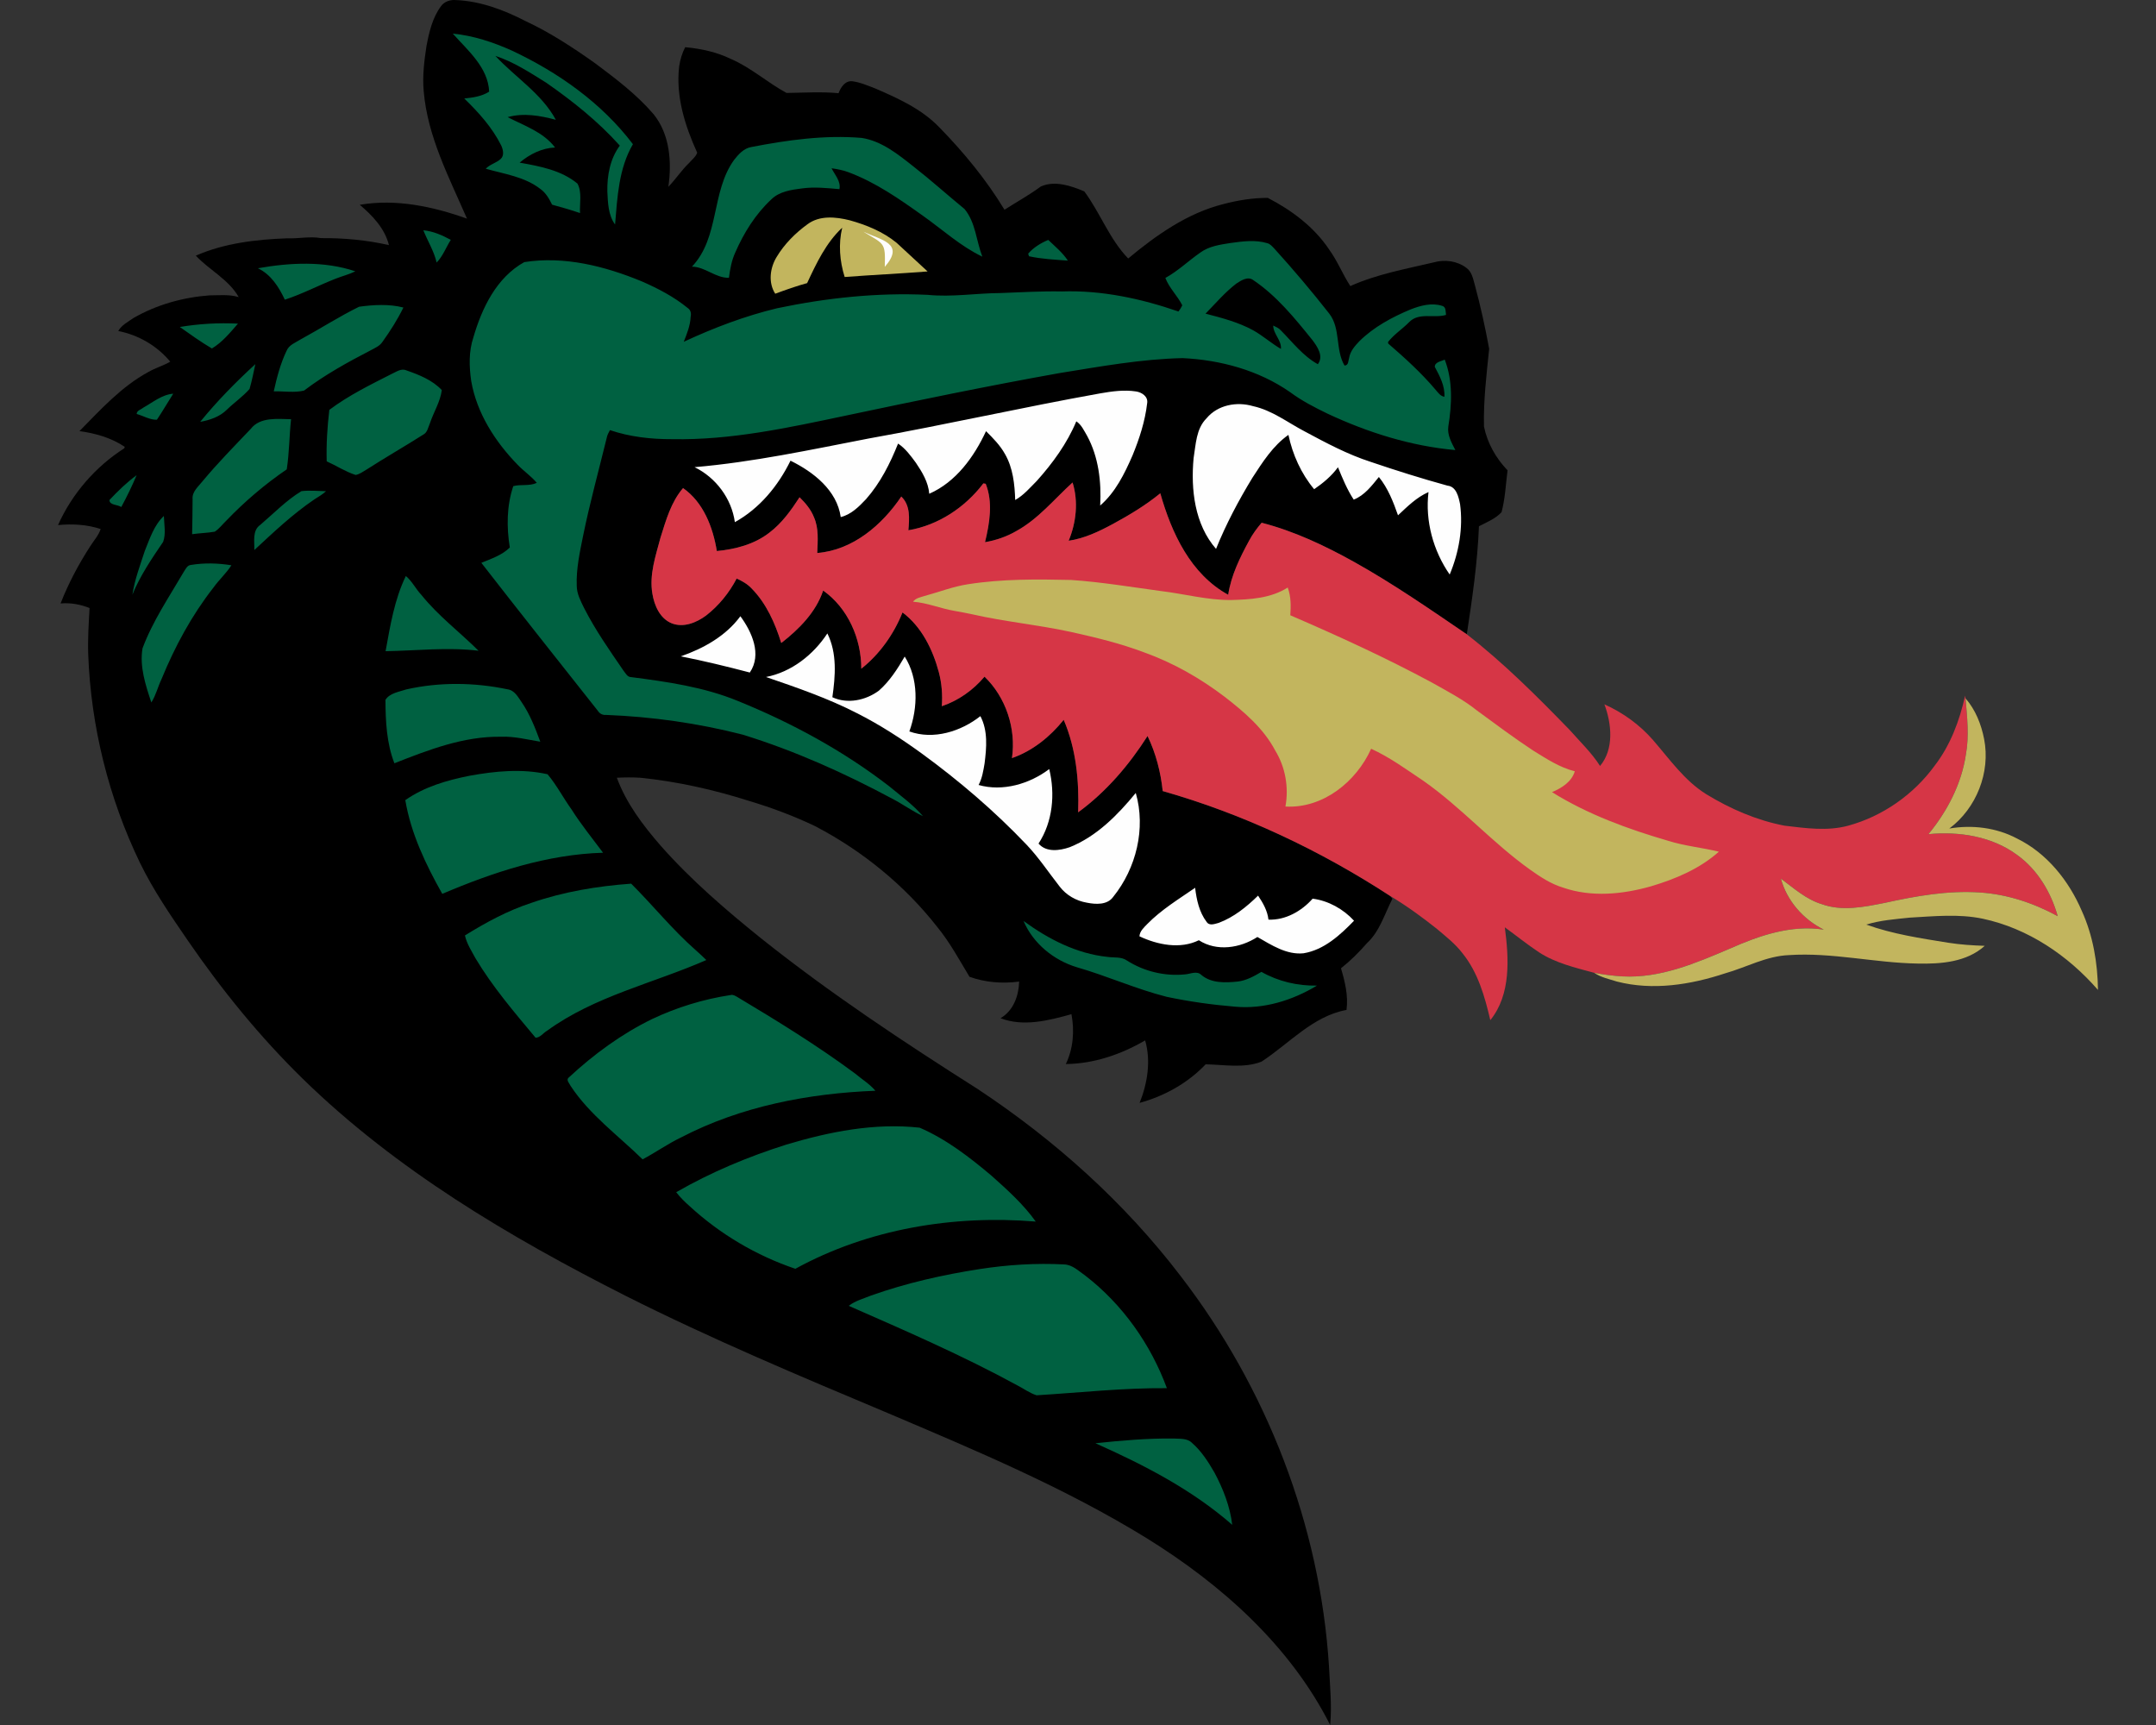 <?xml version="1.0" encoding="utf-8"?>
<svg xmlns="http://www.w3.org/2000/svg" height="1600px" style="shape-rendering:geometricPrecision; text-rendering:geometricPrecision; image-rendering:optimizeQuality; fill-rule:evenodd; clip-rule:evenodd" version="1.1" viewBox="0 0 2000 1600" width="2000px">
 <rect x="0" y="0" width="2000" height="1600" fill="#333333" stroke="none"/>
 <defs>
  <style type="text/css">
   
    .fil0 {fill:black;fill-rule:nonzero}
    .fil1 {fill:#006141;fill-rule:nonzero}
    .fil3 {fill:#C2B55E;fill-rule:nonzero}
    .fil2 {fill:#D63646;fill-rule:nonzero}
    .fil4 {fill:#FEFEFE;fill-rule:nonzero}
   
  </style>
 </defs>
 <g id="Capa_x0020_1">
  
  <g id="UAB_x0020_Blazers.cdr">
   <path class="fil0" d="M409.18 5.62c3.07,-4.21 8.48,-5.98 13.53,-5.56 22.92,0.89 44.83,9.2 65.02,19.6 22.66,10.59 43.68,24.38 64.06,38.82 19.32,14.42 38.8,29.11 54.55,47.51 15.05,18.64 16.97,44.35 13.66,67.23 6.87,-6.98 12.15,-15.33 19.28,-22.1 2.53,-3.04 6.19,-5.64 7.46,-9.49 -11.35,-25.01 -20.06,-52.5 -16.68,-80.28 0.95,-6.11 2.68,-12.07 5.54,-17.57 14.8,1.36 29.51,4.53 42.94,11.15 18.43,8.01 33.55,21.84 51.14,31.29 16.07,-0.21 32.12,-1.31 48.21,0.23 1.96,-5.39 6.09,-11.8 12.68,-11.1 7.4,0.95 14.32,4.04 21.25,6.66 21.27,9.18 43.11,19.05 59.45,36.01 22.75,23.29 43.64,48.62 60.54,76.53 11.2,-7.19 22.89,-13.59 33.61,-21.52 12.94,-5.9 28.12,-0.7 40.43,4.5 14.78,19.9 23.27,44.21 40.7,62.22 26.15,-21.73 54.84,-42.05 88.31,-50.46 13.42,-3.55 27.27,-5.75 41.2,-5.75 22.27,11.5 43.01,27.02 57.03,48.07 7.65,10.58 12.43,22.84 19.53,33.73 24.53,-11.04 51.29,-15.82 77.34,-21.97 10.07,-2.9 21.8,-1.4 30.24,5.03 5.22,3.68 6.28,10.21 7.92,15.96 5.31,19.5 9.62,39.29 13.28,59.16 -2.45,23.91 -5.37,47.97 -4.8,72.1 3.07,15.3 11.1,29.41 21.86,40.65 -1.65,12.94 -2.2,26.16 -5.56,38.78 -5.64,6.13 -13.7,9.3 -20.97,13.07 -1.33,33.61 -6.2,66.97 -11.27,100.21 -34.12,-23.23 -68.14,-46.81 -104.23,-66.96 -27.25,-15.2 -55.76,-28.69 -86.09,-36.51 -4.36,5.12 -8.38,10.57 -11.55,16.51 -8.62,15.82 -16.72,32.31 -19.47,50.3 -34.93,-19.18 -52.58,-57.42 -62.98,-94.13 -13.43,10.98 -28.36,19.98 -43.58,28.25 -13.02,7.04 -26.62,13.62 -41.42,15.77 7.02,-16.95 9.14,-36.34 3.62,-54.04 -16.96,15.41 -31.72,33.79 -52.12,45.01 -8.96,5.23 -18.88,8.61 -29.09,10.36 4.23,-17.59 7.53,-36.81 0.63,-54.16 -0.55,-0.09 -1.65,-0.28 -2.2,-0.36 -16.87,22.24 -41.79,38.82 -69.53,43.47 0.93,-10.72 2.01,-23.13 -6.58,-31.29 -17.82,26.44 -44.97,49.74 -77.97,52.37 0.42,-11.08 1.6,-22.8 -3.05,-33.2 -2.81,-7.21 -7.9,-13.15 -13.34,-18.5 -7.88,12.1 -16.43,24.1 -28.07,32.88 -13.87,10.78 -31.44,15.37 -48.68,17 -3.57,-21.95 -12.43,-45.23 -31.33,-58.38 -11.18,12.98 -15.86,29.88 -20.91,45.9 -4.48,16.94 -10.59,34.34 -7.53,52.12 1.8,10.93 7,22.98 17.96,27.42 10.99,4.29 22.98,-0.65 31.9,-7.27 11.8,-9.18 21.4,-21.06 28.31,-34.27 5.05,2.28 10,5.03 13.83,9.15 13.7,13.91 21.82,32.24 27.54,50.64 16.47,-12.82 32.08,-28.42 38.87,-48.67 23,16.28 35.43,44.71 35.37,72.52 17.08,-13.53 30.15,-32.03 38.24,-52.2 17.74,13.32 28,34.29 33.66,55.28 2.75,10.32 3.58,21.04 2.79,31.68 15.44,-5.21 29.16,-14.95 39.62,-27.39 19.88,19.16 29.46,48.3 25.46,75.53 19.03,-6.6 35.5,-19.88 47.99,-35.52 11.55,26.85 14.4,56.83 13.41,85.81 25.96,-18.94 47.17,-43.78 64.38,-70.78 7.71,16 12.22,33.4 14.06,51.06 74.78,21.27 145.8,54.88 210.89,97.23 0.55,0.66 1.63,1.99 2.18,2.67 -7.23,14.06 -11.73,30.23 -23.66,41.25 -7.33,8.41 -15.26,16.28 -24.04,23.23 3.68,12.45 6.9,25.54 5.12,38.63 -31.42,5.79 -53.22,31.31 -78.9,48.01 -16.41,6.33 -34.72,2.73 -51.76,2.44 -16.58,17.44 -38.14,29.43 -61.27,35.79 7.31,-18.14 10.65,-38.97 5.14,-57.99 -22.2,13.02 -47.7,21.71 -73.58,21.94 6.91,-14.21 8.16,-30.89 5.22,-46.24 -21.03,5.86 -44.65,11.93 -65.81,3.72 12.02,-6.93 16.89,-20.78 17.31,-33.97 -15.39,2.05 -31.44,0.86 -46.09,-4.44 -9.45,-15.73 -18.27,-32.01 -29.96,-46.3 -30.49,-38.89 -69.71,-70.75 -113.49,-93.54 -19.54,-9.3 -39.86,-16.93 -60.58,-23.15 -32.98,-10.51 -66.93,-18.12 -101.37,-21.63 -7.23,-0.44 -14.49,-0.36 -21.72,0 8.73,23.72 24.23,44.13 40.66,63.05 28.1,31.8 60.38,59.56 93.39,86.11 63.83,50.89 131.99,95.97 200.85,139.67 71.46,47.3 136.16,105.29 188.21,173.54 79.82,103.7 129.22,231.04 137.51,361.81 0.85,18.12 2.79,36.36 1.1,54.44 -37.23,-73.7 -100.97,-130.38 -170.32,-173.33 -75.67,-46.61 -157.9,-81.06 -239.48,-115.75 -82.08,-34.48 -164.26,-68.97 -243.82,-109.01 -107.53,-54.44 -212.97,-116.77 -299.65,-201.49 -39.79,-38.94 -75.02,-82.33 -106.52,-128.17 -15.9,-23.17 -31.86,-46.45 -44.21,-71.77 -29.15,-60.26 -45.6,-126.67 -48.1,-193.56 -0.5,-14.34 0.45,-28.65 1.25,-42.95 -8.54,-3.42 -17.7,-5.05 -26.89,-4.25 7.27,-18.62 16.7,-36.38 27.57,-53.13 3.27,-5.26 7.71,-9.93 9.62,-15.92 -12.75,-4.2 -26.26,-4.9 -39.56,-3.65 12.96,-28.95 34.65,-54.09 61.38,-71.13l0.55 -1.41c-12.48,-8.42 -27.26,-12.6 -42.04,-14.61 19.65,-19.98 38.86,-41.21 63.77,-54.76 6.55,-3.79 13.91,-5.88 20.44,-9.64 -12.17,-14.72 -29.53,-24.8 -48.24,-28.44 3.13,-5.52 9.09,-8.54 14.14,-12.05 21.46,-12.37 45.9,-19.18 70.51,-21.02 9.05,0 18.35,-1.1 27.13,1.63 -9.37,-16.45 -27.19,-25.01 -39.81,-38.46 26.57,-11.65 55.92,-15.01 84.63,-16.09 10.55,0.47 21,-2.07 31.46,-0.17 21.16,-0.17 42.39,1.76 63.05,6.49 -3.81,-15.45 -15.25,-27.44 -27.06,-37.4 33.59,-5.73 67.8,1.51 99.47,12.84 -16.53,-38.08 -36.62,-76.14 -40.15,-118.21 -1.27,-14 0.45,-28.02 2.56,-41.84 2.47,-12.94 5.52,-26.37 13.57,-37.13z"/>
   <path class="fil1" d="M1141.43 225.4c11.27,-1.55 22.99,-3.19 34.11,0.15 2.68,0.61 4.46,2.91 6.34,4.75 17.78,19.6 34.91,39.81 51.23,60.64 10.7,13.87 5.47,33.47 14.12,48.12 3.95,-0.17 3.34,-4.38 4.29,-7.1 0.98,-6.22 5.33,-11.12 9.52,-15.52 13.36,-13.17 30.17,-22.2 47.36,-29.39 9.19,-3.62 19.66,-6.49 29.4,-3.36 3.81,0.99 3.13,5.41 3.58,8.41 -11.19,3.36 -25.27,-2.68 -34.25,6.77 -6.28,6.38 -14.02,11.27 -19.54,18.37l0.17 1.4c15.52,13.44 30.81,27.27 44.06,43 2.26,2.6 4.38,5.82 8.08,6.39 0.55,-10.11 -4.31,-19.14 -8.92,-27.74 -0.09,-4.53 6.02,-5.12 9.21,-6.75 7.64,19.71 6.66,41.51 3.34,62.01 -1.16,7.95 3.05,15.12 6.52,21.91 -41.13,-3.66 -81.13,-16.26 -118.4,-33.68 -12.18,-5.88 -24.25,-12.1 -35.1,-20.19 -29.03,-20.17 -64.46,-29.75 -99.5,-31.42 -38.45,0.84 -76.45,7.82 -114.36,13.91 -66.49,11.9 -132.66,25.58 -198.76,39.56 -52.77,11.14 -106.11,22.77 -160.34,21.71 -19.49,0.09 -39.28,-2.11 -57.78,-8.39 -1.23,2.26 -2.48,4.52 -2.96,7.06 -7.4,30.3 -15.71,60.38 -21.93,90.95 -3.08,15.31 -6.51,30.79 -5.9,46.5 0.07,7.35 3.64,13.97 6.77,20.4 10.42,20.53 23.7,39.39 36.68,58.33 1.9,2.26 3.47,5.82 6.94,5.84 33.46,4.33 67.38,9.13 98.82,22.03 49.93,20.25 97.82,46.17 140.53,79.15 10.74,8.91 22.22,17.15 31.4,27.77 -9.92,-4.61 -18.76,-11.17 -28.46,-16.16 -44.36,-23.8 -90.58,-44.52 -138.74,-59.41 -41.44,-10.63 -84.06,-16.66 -126.83,-18.31 -3.32,0.34 -6.03,-1.33 -7.74,-4.06 -36.05,-45.6 -72.22,-91.1 -107.87,-137 9.24,-3.85 19.13,-7.02 26.41,-14.23 -3.07,-18.84 -2.94,-38.69 3.21,-56.91 7,-1.91 14.91,0.21 21.82,-3.05 -5.29,-6.28 -12.16,-10.89 -17.82,-16.79 -20.81,-21.41 -37.83,-47.78 -43.01,-77.59 -1.96,-13.45 -2.36,-27.53 2.01,-40.57 7.91,-27.21 21.44,-55.46 47.19,-69.79 37.04,-5.82 74.72,3.72 108.89,17.82 15.11,6.57 29.93,14.31 42.77,24.78 2.77,1.82 3.4,5.05 2.68,8.14 -0.34,8.14 -3.44,15.71 -6.38,23.17 27.82,-12.98 56.72,-23.93 86.6,-31.12 45.81,-9.6 92.77,-14.63 139.6,-12.43 22.5,2.28 44.99,-1.55 67.51,-1.67 19.03,-0.68 38.06,-1.86 57.11,-1.48 36.81,-1.27 73.44,6.64 108.08,18.6 1.41,-1.8 2.6,-3.7 3.55,-5.75 -4.48,-8.9 -12.1,-15.94 -15.69,-25.37 11.8,-6.47 21.46,-15.94 32.43,-23.55 8.12,-5.94 18.31,-7.32 27.95,-8.86zm-125.27 1113.26c24.06,-2.52 48.23,-4.67 72.44,-4.38 5.75,0.42 12.51,-0.5 17.04,3.96 8.79,7.63 15.16,17.59 20.93,27.61 8.06,15.09 14.46,31.37 16.49,48.48 -37.34,-32.67 -81.86,-55.59 -126.9,-75.67zm-106.98 -161.61c25.75,-3.96 51.86,-5.61 77.91,-4.25 7.87,0.25 13.64,6.25 19.77,10.46 34.42,26.56 60.62,63.62 75.59,104.32 -40.36,-0.34 -80.6,4.14 -120.85,6.6 -6.54,-2.04 -12.1,-6.28 -18.15,-9.35 -50.57,-27.55 -103.45,-50.51 -156.13,-73.62 6.11,-4.73 13.74,-6.68 20.78,-9.58 32.73,-11.6 66.79,-19.28 101.08,-24.58zm-179.79 -115.38c39.91,-11.97 81.92,-20.32 123.7,-15.71 24.68,10.64 46.24,27.32 66.68,44.55 14.66,13.11 29.56,26.45 41.04,42.54 -76.36,-6.3 -155.44,6.74 -223.01,43.8 -36.22,-12.24 -69.83,-32.13 -97.97,-57.99 -4.55,-4 -8.86,-8.24 -12.56,-13.04 32.2,-18.55 66.72,-32.96 102.12,-44.15zm-51.57 -138.74c2.26,-0.61 4.23,0.81 6.13,1.82 37.17,22.24 74.13,44.97 108.97,70.77 6.38,5.39 13.7,9.76 19.13,16.19 -62.05,2.43 -124.63,14.4 -180.11,43.22 -12.43,5.94 -23.68,13.99 -35.84,20.42 -22.68,-22.2 -49.07,-41.27 -66.74,-68.06 -1.06,-2.34 -4.7,-5.69 -1.63,-7.95 23.02,-21.39 48.69,-40.21 76.98,-54.04 23.11,-10.95 47.82,-18.54 73.11,-22.37zm271.64 -68.71c22.92,16.77 49.22,30.36 77.8,33.32 6.09,0.93 12.94,-0.34 18.25,3.45 15.75,10.04 34.99,14.65 53.55,12.81 5.21,-0.3 11.19,-3.79 15.54,0.65 9.33,7.72 22.2,7.13 33.54,5.97 8.01,-0.91 15.15,-4.95 22.01,-8.97 15.6,8.88 33.61,13.07 51.54,12.73 -22.64,13.66 -49.33,22.01 -75.94,19.56 -21.34,-1.76 -42.58,-4.74 -63.52,-9.16 -28.33,-7.19 -55.07,-19.28 -83.13,-27.38 -21.56,-6.45 -40.74,-22.07 -49.64,-42.98zm-456.7 -16.72c29.87,-10.39 61.29,-15.59 92.75,-17.87 20.26,20.17 38.21,42.65 59.73,61.55 3.4,2.98 6.72,6.09 9.98,9.28 -49.22,21.61 -103.47,33.42 -147.58,65.48 -3.59,2.05 -6.55,6.53 -10.82,6.59 -19.75,-23.66 -39.94,-47.23 -55.78,-73.76 -3.67,-6.83 -8.07,-13.47 -9.74,-21.12 19.43,-12.04 39.66,-23.05 61.46,-30.15zm-57.28 -117.94c23.77,-4.35 48.72,-6.78 72.46,-1.41 8.5,10.1 14.61,22.05 22.33,32.77 8.83,13.97 19.3,26.78 29.15,40.02 -51.82,1.52 -101.82,17.99 -149.14,38.14 -15.3,-27.15 -29.09,-55.94 -34.31,-86.92 17.59,-12.36 38.67,-18.45 59.51,-22.6zm-58.54 -80.11c30.7,-6.95 63.07,-6.55 93.81,-0.1 6.55,0.82 9.77,7.12 13.17,11.99 7.68,11.2 12.58,23.95 17.28,36.61 -12.08,-1.94 -24.04,-5.11 -36.39,-4.58 -34.59,-0.6 -67.3,12.15 -98.95,24.59 -7.27,-18.67 -8.2,-39.01 -8.29,-58.8 3.81,-6.3 12.73,-7.49 19.37,-9.71zm-0.46 -105.18c5.92,4.93 9.23,12.11 14.52,17.65 15.52,19.33 35.46,34.32 52.94,51.68 -28.69,-3.51 -57.51,-0.05 -86.26,0.4 4.33,-23.64 8.18,-47.95 18.8,-69.73zm-199.4 -10.25c12.41,-2.1 25.2,-1.7 37.59,0.29 -4.8,7.49 -11.5,13.47 -16.66,20.68 -20.17,25.77 -35.84,54.76 -48.2,84.99 -3.41,7.06 -5.14,14.91 -9.43,21.55 -5.33,-16.03 -11.02,-33.11 -8.19,-50.15 9.45,-25.4 24.85,-47.91 38.42,-71.19 1.67,-2.43 3.05,-5.9 6.47,-6.17zm-42.75 -13.07c4.61,-11.31 8.54,-23.83 17.68,-32.37 0.25,7.91 2.05,16.43 -0.66,24 -10.61,15.62 -21.35,31.39 -28.54,48.98 2.13,-13.93 7.16,-27.25 11.52,-40.61zm145.27 -55.39c7.55,-0.91 15.22,-0.09 22.81,0.04 -3.19,3.06 -7.08,5.2 -10.78,7.59 -20.15,13.68 -37.89,30.47 -55.69,47 0.23,-7.87 -2.07,-18.18 5.52,-23.36 12.49,-10.66 24.06,-22.71 38.14,-31.27zm-178.06 8.22c7.76,-8.29 16.04,-16.32 25.22,-23.05 -4.27,10.05 -9.01,19.96 -14.27,29.56 -3.24,-2.39 -10.99,-1.54 -10.95,-6.51zm131.04 -65.94c8.71,-11.29 24.8,-9.18 37.42,-9.01 -1.67,15.46 -1.63,31.14 -3.99,46.51 -20.24,13.83 -39.03,29.82 -56.01,47.51 -3.57,3.43 -6.6,7.57 -10.78,10.3 -6.94,1.2 -14.02,1.33 -21,2.34 0.21,-10.84 0.4,-21.67 0.43,-32.49 -0.62,-7.08 5.43,-11.71 9.34,-16.75 14.04,-16.87 29.47,-32.51 44.59,-48.41zm-99.71 -19.69c8.88,-4.94 17.36,-12.15 27.83,-12.98 -5.14,8.01 -9.86,16.28 -15.16,24.15 -6.33,0.29 -12.56,-3.62 -18.76,-5.33 0.04,-3.26 4.04,-4.08 6.09,-5.84zm230.58 -31.39c4.21,-1.82 8.67,-5.37 13.47,-3.24 11.82,4.08 24.23,9.03 32.92,18.31 -1.42,10.91 -7.59,20.42 -11.02,30.74 -1.67,3.77 -2.28,8.67 -6.38,10.68 -17.28,10.97 -35.06,21.12 -52.27,32.2 -3.29,1.86 -6.42,4.42 -10.27,5.09 -9.45,-3.02 -17.82,-8.58 -26.83,-12.62 -0.47,-15.96 0.55,-31.92 2.43,-47.76 17.86,-13.42 38.1,-23.3 57.95,-33.4zm-177.74 44.52c15.56,-19.15 32.98,-36.87 51.16,-53.51 -1.71,7.7 -3.15,15.48 -5.39,23.05 -6.26,7.1 -14.17,12.53 -20.95,19.11 -6.6,6.62 -15.82,9.75 -24.82,11.35zm-18.91 -87.99c17.81,-2.96 35.93,-4.04 53.94,-3.09 -7.23,8.31 -14.76,17.48 -24.17,23.03 -10.27,-6.05 -20.02,-13.05 -29.77,-19.94zm166.33 -18.78c13.53,-1.84 27.74,-2.68 41.08,0.74 -5.45,11.14 -12.13,21.67 -19.36,31.74 -2.56,3.97 -7.04,5.79 -11.04,7.95 -21.37,11.06 -42.56,22.77 -61.78,37.34 -9.03,2.19 -18.77,0.48 -28.08,0.69 2.86,-12.81 6.16,-25.64 11.87,-37.53 2.24,-5.62 8.39,-7.65 13.1,-10.65 18.19,-9.9 35.65,-21.16 54.21,-30.28zm-93.89 -35.69c29.7,-5.24 61.38,-6.91 90.38,2.84 -5.87,2.92 -12.28,4.46 -18.35,6.87 -15.79,6.19 -30.89,14.19 -47.06,19.45 -5.5,-11.76 -12.86,-23.36 -24.97,-29.16zm714.53 -13.53c4.99,-5.77 11.65,-9.81 18.63,-12.75 6.36,6.11 13.34,11.78 18.22,19.22 -12.05,-0.95 -24.25,-1.46 -36.07,-4.06 -0.19,-0.59 -0.59,-1.81 -0.78,-2.41zm-561.06 -21.69c9.09,0.83 17.51,4.59 25.46,8.88 -4.44,6.96 -7.3,15.12 -13.15,21.04 -2.43,-10.64 -8.31,-19.9 -12.31,-29.92zm304.01 -77.17c33.68,-6.53 68.12,-11.37 102.48,-8.52 18.69,2.85 33.93,15.29 48.33,26.66 16.13,12.6 31.38,26.34 47.19,39.3 10.34,12.44 10.87,29.58 16.53,44.19 -20.12,-9.6 -36.7,-24.88 -54.76,-37.67 -21.84,-15.59 -44.14,-31.23 -69.47,-40.66 -5.03,-1.95 -10.36,-2.83 -15.64,-3.66 2.98,6.13 8.83,12.05 7.31,19.39 -11.46,-0.99 -23,-2.28 -34.48,-0.72 -10.11,1.29 -21.23,2.77 -28.82,10.3 -14.57,13.61 -25.37,30.89 -33.3,49.09 -3.42,7.42 -4.86,15.5 -5.92,23.53 -12.43,0.32 -21.82,-10.13 -34.29,-10.34 25.83,-27.23 17.67,-69.56 39.15,-99.09 4.06,-5.16 8.9,-10.57 15.69,-11.8zm-276.69 -105.23c19.05,1.82 37.46,7.95 54.84,15.75 43.03,20.22 83.35,48.63 112.25,86.8 -13.19,22.58 -14.42,49.13 -16.56,74.5 -6.38,-8.69 -6.66,-20.23 -7.16,-30.59 -0.28,-14.91 2.53,-30.38 11.56,-42.58 -20.04,-22.39 -43.7,-41.27 -68.31,-58.38 -15.05,-9.38 -30.13,-19.28 -47.11,-24.84 18.4,19.85 42.88,34.89 56.07,59.28 -14.48,-3.89 -29.98,-6.63 -44.71,-2.47 15.37,7.93 33.15,13.81 43.99,28.16 -12.28,0.53 -23.61,6.22 -32.87,14.04 18.65,3.3 38.71,7 53.66,19.45 4.4,8.1 1.88,18.35 2.37,27.32 -8.52,-2.98 -17.21,-5.37 -25.9,-7.78 -2.71,-5.5 -5.84,-11.04 -10.98,-14.65 -14.54,-11.29 -33.34,-13.79 -50.57,-18.69 3.85,-4.13 9.71,-5.27 13.81,-9.03 3.55,-3.19 2.3,-8.52 0.63,-12.35 -8.33,-16.77 -21.03,-30.82 -34.38,-43.76 8,-0.85 16.2,-1.91 23.11,-6.37 -1.03,-22.52 -19.79,-38.16 -33.74,-53.81zm726.8 231.87l0 0c-10.56,8.12 -19.22,18.38 -28.53,27.85 15.16,3.97 30.53,7.93 44.36,15.54 8.96,5.05 16.68,12.01 25.58,17.19 0.68,-8.1 -7.06,-13.7 -7.16,-21.69 2.49,1.22 5.16,2.32 7.06,4.46 10.91,10.99 20.53,23.76 34.33,31.41 5.69,-7.4 -0.44,-16.32 -5.09,-22.47 -16.3,-20.19 -33.01,-40.87 -54.74,-55.5 -5.1,-3.89 -11.37,0.32 -15.81,3.21z"/>
   <path class="fil2" d="M912.18 448.37c0.55,0.08 1.65,0.27 2.2,0.36 6.9,17.35 3.6,36.57 -0.63,54.16 10.21,-1.75 20.13,-5.13 29.09,-10.36 20.4,-11.22 35.16,-29.6 52.12,-45.01 5.52,17.7 3.4,37.09 -3.62,54.04 14.8,-2.15 28.4,-8.73 41.42,-15.77 15.22,-8.27 30.15,-17.27 43.58,-28.25 10.4,36.71 28.05,74.95 62.98,94.13 2.75,-17.99 10.85,-34.48 19.47,-50.3 3.17,-5.94 7.19,-11.39 11.55,-16.51 30.33,7.82 58.84,21.31 86.09,36.51 36.09,20.15 70.11,43.73 104.23,66.96 34.36,26.7 65.18,57.55 95.46,88.74 9.6,10.93 20.32,21.05 28.16,33.38 13.13,-15.67 10.8,-39.11 4.04,-57.15 17.15,7.68 32.71,18.9 45.07,33.09 15.35,17.65 29.08,37.55 49.27,50.17 22.34,13.68 46.89,24.32 72.71,29.28 19.53,2.31 39.57,5.27 58.94,0.05 32.03,-8.71 60.83,-28.86 80.34,-55.67 14.59,-18.92 23.13,-41.76 28.25,-64.91 0.11,0.61 0.32,1.86 0.42,2.47 1.48,17.21 3.49,34.64 0.36,51.78 -4.02,27.51 -17.27,52.82 -34.73,74.13 28.39,-2.67 58.75,1.94 82.16,19.24 18.92,13.57 31.5,34.63 37.71,56.83 -22.13,-12.05 -46.51,-20.23 -71.75,-21.93 -29.94,-2.11 -59.78,3.26 -88.91,9.67 -19.05,3.76 -39.39,7.99 -58.27,1.12 -14.54,-4.46 -25.9,-14.82 -37.86,-23.66 5.6,20.61 20.78,37.86 39.81,47.29 -30.11,-4.65 -59.69,5.44 -86.81,17.49 -31.65,13.49 -64.72,27.78 -99.9,25.88 -8.84,-0.53 -17.64,-1.63 -26.3,-3.3 -17.55,-4.8 -35.76,-8.99 -51.19,-19.05 -10.93,-7.25 -21.12,-15.5 -31.71,-23.17 3.8,28.67 5.89,62.28 -13.45,86.13 -5.1,-21.82 -11.42,-44.27 -25.77,-62.01 -6.68,-8.82 -15.5,-15.62 -23.85,-22.73 -13.85,-10.99 -28.21,-21.46 -43.39,-30.53 -65.09,-42.35 -136.11,-75.96 -210.89,-97.23 -1.84,-17.66 -6.35,-35.06 -14.06,-51.06 -17.21,27 -38.42,51.84 -64.38,70.78 0.99,-28.98 -1.86,-58.96 -13.41,-85.81 -12.49,15.64 -28.96,28.92 -47.99,35.52 4,-27.23 -5.58,-56.37 -25.46,-75.53 -10.46,12.44 -24.18,22.18 -39.62,27.39 0.79,-10.64 -0.04,-21.36 -2.79,-31.68 -5.66,-20.99 -15.92,-41.96 -33.66,-55.28 -8.09,20.17 -21.16,38.67 -38.24,52.2 0.06,-27.81 -12.37,-56.24 -35.37,-72.52 -6.79,20.25 -22.4,35.85 -38.87,48.67 -5.72,-18.4 -13.84,-36.73 -27.54,-50.64 -3.83,-4.12 -8.78,-6.87 -13.83,-9.15 -6.91,13.21 -16.51,25.09 -28.31,34.27 -8.92,6.62 -20.91,11.56 -31.9,7.27 -10.96,-4.44 -16.16,-16.49 -17.96,-27.42 -3.06,-17.78 3.05,-35.18 7.53,-52.12 5.05,-16.02 9.73,-32.92 20.91,-45.9 18.9,13.15 27.76,36.43 31.33,58.38 17.24,-1.63 34.81,-6.22 48.68,-17 11.64,-8.78 20.19,-20.78 28.07,-32.88 5.44,5.35 10.53,11.29 13.34,18.5 4.65,10.4 3.47,22.12 3.05,33.2 33,-2.63 60.15,-25.93 77.97,-52.37 8.59,8.16 7.51,20.57 6.58,31.29 27.74,-4.65 52.66,-21.23 69.53,-43.47z"/>
   <path class="fil3" d="M749.15 207.93c11.25,-8.33 26.26,-6.82 39.08,-3.61 15.54,4.31 30.97,10.61 43.55,20.93 9.49,8.92 19.22,17.61 28.71,26.53 -25.64,2.01 -51.31,3.2 -76.94,5.14 -4.63,-14.73 -5.9,-30.61 -2.28,-45.73 -15.07,14.08 -23.95,33 -32.54,51.4 -10.02,2.73 -19.83,6.24 -29.58,9.85 -6.66,-10.23 -4.88,-23.97 1.25,-34.02 7.23,-12.07 17.42,-22.26 28.75,-30.49zm1074.17 439.85c9.24,10.51 14.57,24.06 17.23,37.68 6.09,30.85 -7.14,64.25 -32.28,83.03 21.12,-3.62 43.66,-0.89 62.71,9.21 27.76,13.56 48.16,39.14 60.17,67.15 10.44,22.92 14.72,48.27 15.03,73.35 -27.86,-32.03 -64.95,-57.11 -106.83,-66.05 -22.33,-4.7 -45.25,-2.26 -67.78,-1.02 -13.56,1.44 -27.26,2.41 -40.32,6.45 24.46,8.86 50.49,12.71 76.13,16.85 11.16,1.76 22.43,2.48 33.75,2.86 -16.75,15.16 -40.7,16.95 -62.23,16.44 -39.91,-0.63 -79.35,-10.5 -119.37,-7.84 -20.91,0.8 -39.49,11.33 -59.24,16.92 -32.09,10.61 -67.06,16.17 -100.3,7.63 -7.19,-2.29 -14.84,-3.83 -21.16,-8.12 8.66,1.67 17.46,2.77 26.3,3.3 35.18,1.9 68.25,-12.39 99.9,-25.88 27.12,-12.05 56.7,-22.14 86.81,-17.49 -19.03,-9.43 -34.21,-26.68 -39.81,-47.29 11.96,8.84 23.32,19.2 37.86,23.66 18.88,6.87 39.22,2.64 58.27,-1.12 29.13,-6.41 58.97,-11.78 88.91,-9.67 25.24,1.7 49.62,9.88 71.75,21.93 -6.21,-22.2 -18.79,-43.26 -37.71,-56.83 -23.41,-17.3 -53.77,-21.91 -82.16,-19.24 17.46,-21.31 30.71,-46.62 34.73,-74.13 3.13,-17.14 1.12,-34.57 -0.36,-51.78zm-925.11 -105.92c31.54,-4.93 63.58,-4.65 95.4,-3.93 27.97,1.9 55.68,6.55 83.47,10.31 21.52,2.58 42.66,8.38 64.44,8.31 18.14,-0.46 37.29,-1.54 53.02,-11.6 3.09,8.24 3.01,17.08 2.41,25.75 44.55,19.22 88.7,39.41 131.43,62.43 14.29,8.1 29.05,15.67 41.9,26.03 17.1,12.54 34.12,25.24 51.86,36.94 12.29,7.56 24.51,15.77 38.71,19.28 -2.89,9.85 -12.22,15.58 -21.12,19.36 33.18,20.7 70.37,34.23 107.77,45.14 15.35,4.82 31.46,6.3 47,10.09 -17.81,15.9 -40.3,25.37 -62.94,32.09 -26.39,7.51 -55.27,10.36 -81.64,1.21 -11.14,-3.36 -20.95,-9.83 -30.36,-16.52 -35.16,-25.01 -63.91,-57.84 -99.28,-82.6 -15.75,-10.51 -31.06,-21.78 -48.33,-29.66 -13.81,30.63 -44.68,55.52 -79.52,53.61 3.26,-17.9 -0.06,-36.66 -9.58,-52.17 -10.84,-20.47 -28.82,-35.71 -46.83,-49.67 -22.71,-17.25 -47.72,-31.5 -74.61,-41.14 -22.07,-8.35 -45.06,-13.89 -68.04,-18.99 -30.27,-6.59 -61.21,-9.45 -91.42,-16.34 -5.43,-1.18 -10.89,-2.18 -16.36,-3.15 -13.03,-2.18 -25.35,-7.55 -38.61,-8.54 2.48,-3.41 6.77,-4.04 10.51,-5.27 13.57,-3.65 26.74,-8.9 40.72,-10.97z"/>
   <path class="fil4" d="M800.91 214.93c16.56,7.79 38.94,10.74 19.85,32.58 0.72,-22.99 -0.45,-20.79 -19.85,-32.58zm219.8 149.92c10.89,-1.9 22.07,-3.46 33.09,-1.77 5.39,0.76 11.5,4.78 10.34,11.04 -1.95,16.7 -7.21,32.87 -13.6,48.39 -7.36,16.89 -15.79,34.08 -29.96,46.39 1.19,-22.14 -1.48,-45.02 -12.18,-64.74 -2.83,-4.76 -5.2,-10.23 -9.97,-13.36 -8.57,20.51 -21.85,38.73 -36.6,55.2 -6.32,6.3 -12.2,13.36 -20.09,17.76 -0.46,-14.55 -2.05,-29.75 -9.45,-42.58 -4.5,-8.12 -11.08,-14.78 -17.61,-21.25 -11.16,23.91 -27.82,47.11 -52.67,58.06 -0.84,-10.68 -6.53,-20.09 -12.39,-28.74 -4.8,-6.53 -9.7,-13.27 -16.53,-17.82 -7.38,18.48 -16.51,36.6 -29.77,51.61 -6.55,6.94 -13.85,14.27 -23.42,16.56 -3.51,-24.89 -25.4,-41.89 -46.6,-52.29 -11.44,23.34 -28.63,44.29 -51.61,57 -3.05,-21.9 -17.61,-41.33 -37.38,-51 54.36,-4.65 107.78,-16.19 161.27,-26.53 71.93,-12.87 143.2,-29.05 215.13,-41.93zm98.59 23.07c10.36,-12.41 28.03,-15.64 43.09,-11.2 17.67,3.84 32.09,15.18 47.82,23.4 19.85,10.66 39.88,21.38 61.4,28.31 23.51,7.99 47.21,15.43 71.16,22.03 8.25,0.83 10.28,10.49 11.65,17.13 2.96,22.05 -1.05,44.88 -9.62,65.31 -15.28,-21.99 -22.89,-49.79 -19.66,-76.48 -11.04,4.84 -19.64,13.45 -28.29,21.55 -4.4,-12.52 -9.28,-25.12 -17.74,-35.54 -6.57,8.07 -13.32,17.08 -23.34,20.99 -6.15,-9.34 -10.38,-19.72 -14.61,-30.02 -5.98,8.18 -13.8,14.67 -22.09,20.36 -12.03,-14.38 -20.02,-32.1 -23.87,-50.4 -14.38,10.1 -23.96,25.28 -33.39,39.76 -12.87,21.1 -24.5,43.07 -33.76,65.99 -19.87,-22.75 -23.51,-55.1 -20.82,-84.11 2.11,-12.77 2.26,-27.33 12.07,-37.08zm-487.76 220.86c21.08,-7.32 41.86,-18.91 55.27,-37.21 10.65,14.5 20.19,35.45 8.75,52.22 -21.21,-5.56 -42.52,-10.76 -64.02,-15.01zm79.03 19.17c23.62,-4.59 43.91,-20.57 56.92,-40.42 9.17,18.33 7.46,39.53 4.65,59.18 14.12,6.53 30.97,2.89 43.13,-6.09 10.02,-8.78 17.31,-20.19 23.97,-31.63 12.9,20.44 12.33,47.31 4.32,69.45 22.34,8.06 47.84,0.04 65.88,-14.19 7.12,13.41 5.73,29.27 3.91,43.79 -1.17,6.85 -2.24,13.87 -5.56,20.06 22.39,6.35 47.34,-0.97 65.52,-14.77 5.64,23.1 3.32,48.92 -9.92,69.11 7.15,8.37 19.62,6.58 28.9,3.38 25.02,-10 44.51,-29.87 61.3,-50.32 9.51,32.94 0.42,69.9 -20.93,96.37 -5.48,7.7 -16.26,7.04 -24.49,5.39 -9.85,-1.67 -19.03,-6.93 -25.14,-14.88 -10.23,-13.05 -19.41,-27 -30.89,-39.05 -29.62,-31.1 -62.41,-59.14 -97.08,-84.44 -19.12,-13.85 -38.99,-26.75 -60.09,-37.38 -27,-13.87 -55.77,-23.75 -84.4,-33.56zm353.59 229.21c13.09,-13.38 29.2,-23.15 44.5,-33.7 1.29,11.06 3.79,22.6 10.66,31.65 2.56,3.99 7.69,1.79 11.29,0.86 13.99,-5.24 25.86,-14.9 36.43,-25.24 4.54,6.74 8.71,14.02 9.64,22.26 15.67,0.68 30.82,-7.9 40.97,-19.45 14.63,1.91 28.48,9.64 38.42,20.47 -12.96,13.34 -27.74,27 -46.77,30.19 -15.77,1.65 -29.79,-7.61 -42.88,-15.1 -15.94,10.32 -37.69,13.77 -54.31,3.01 -17.32,8.54 -38.33,4.27 -55.12,-3.64 0.32,-4.8 4.08,-8.06 7.17,-11.31z"/>
  </g>
 </g>
</svg>